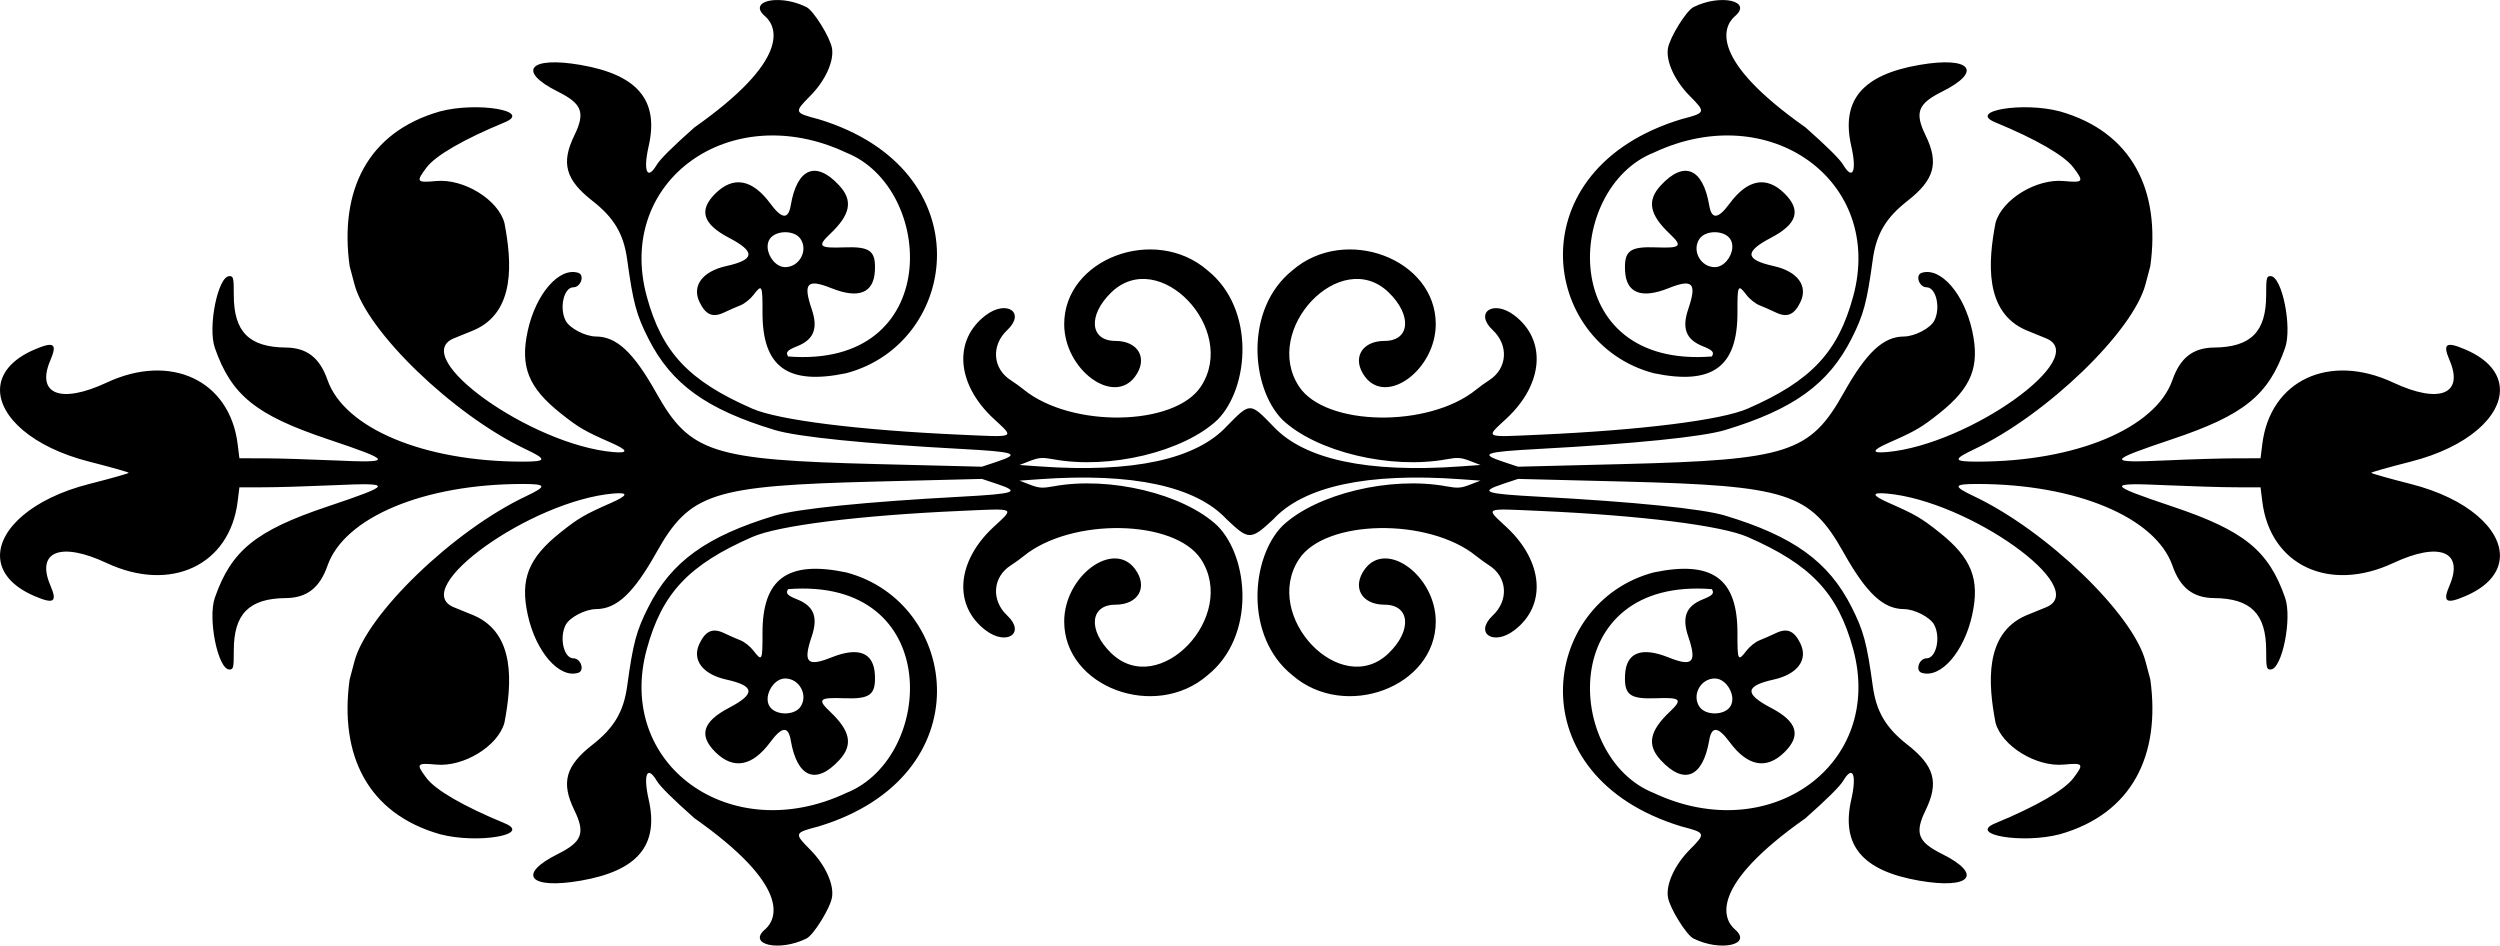 <?xml version="1.0" encoding="UTF-8"?>
<svg width="316.36mm" height="119.66mm" version="1.1" viewBox="0 0 1121 424" xmlns="http://www.w3.org/2000/svg">
<g transform="translate(105.15 365.61)">
<path d="m243.04-365.6c-6.532 0.112-10.26 3.062-4.961 7.418 5.181 4.696 11.314 19.336-31.836 49.693-9.752 8.647-15.439 14.291-16.916 16.791-4.276 7.239-6.166 2.828-3.607-8.42 4.664-20.504-4.915-31.939-30.473-36.373-23.044-3.998-28.792 2.731-10.229 11.975 10.882 5.418 12.365 9.371 7.367 19.627-6.051 12.418-3.986 19.878 8.125 29.346 9.702 7.584 13.984 14.818 15.561 26.285 2.677 19.466 4.112 24.799 9.551 35.539 10.28 20.298 25.962 31.632 56.619 40.918 10.169 3.08 40.628 6.172 83.611 8.49 24.498 1.321 26.794 2.143 16.014 5.731l-6.721 2.236-47.203-1.182c-73.856-1.851-83.725-5.032-98.775-31.838-10.244-18.246-17.767-25.3-27.045-25.359-4.835-0.031-11.864-3.691-13.623-7.092-2.965-5.734-0.828-14.98 3.463-14.98 3.34 0 5.199-5.525 2.182-6.482-8.503-2.699-19.036 9.39-22.654 25.998-3.491 16.021 0.257 25.445 14.693 36.943 8.073 6.43 10.756 7.997 22.641 13.225 7.675 3.376 8.02 4.825 1.002 4.211-36.864-3.228-92.074-42.671-71.414-51.02 2.756-1.114 6.814-2.77 9.02-3.68 18.687-8.15 16.939-30.71 13.6-48.084-2.864-10.465-18.278-19.911-30.604-18.756-8.824 0.827-9.16 0.352-4.295-6.082 4.075-5.389 16.623-12.638 35.082-20.266 12.385-5.118-12.353-9.284-29.029-4.889-32.623 9.291-45.203 35.635-40.566 69.359 0.747 2.756 1.706 6.364 2.129 8.018 5.418 21.169 44.276 58.667 76.785 74.098 9.739 4.623 9.514 5.587-1.301 5.586-44.281-4e-3 -79.976-14.95-87.545-36.656-3.46-9.921-9.248-14.42-18.668-14.506-16.466-0.15-23.336-7.06-23.336-23.471 0-7.84-0.165-8.559-1.969-8.559-5.145 0-9.778 22.867-6.523 32.197 7.394 21.197 18.379 30.093 50.48 40.875 29.658 9.962 29.861 10.784 2.363 9.543-10.888-0.491-24.754-0.9-30.814-0.91l-11.02-0.018-0.789-6.369c-3.551-28.597-30.012-41.013-58.74-27.562-20.648 9.667-31.777 5.23-25.225-10.057 3.197-7.458 1.61-8.516-7.144-4.764-10.377 4.448-15.274 10.881-15.441 17.768-0.298 12.275 14.438 25.993 39.979 32.488 9.754 2.481 17.734 4.736 17.734 5.012 0 0.276-7.981 2.531-17.734 5.012-25.54 6.496-40.276 20.213-39.979 32.488 0.167 6.886 5.065 13.32 15.441 17.768 8.754 3.752 10.341 2.694 7.144-4.764-6.553-15.287 4.577-19.724 25.225-10.057 28.728 13.45 55.19 1.035 58.74-27.562l0.789-6.369 11.02-0.018c6.061-0.01 19.927-0.419 30.814-0.91 27.498-1.241 27.295-0.419-2.363 9.543-32.102 10.782-43.087 19.678-50.48 40.875-3.255 9.33 1.379 32.197 6.523 32.197 1.804 0 1.969-0.718 1.969-8.559 0-16.411 6.87-23.321 23.336-23.471 9.419-0.086 15.208-4.585 18.668-14.506 7.569-21.706 43.264-36.652 87.545-36.656 10.815-9.9e-4 11.04 0.963 1.301 5.586-32.509 15.431-71.367 52.929-76.785 74.098-0.423 1.654-1.382 5.261-2.129 8.018-4.637 33.724 7.943 60.069 40.566 69.359 16.676 4.396 41.415 0.23 29.029-4.889-18.459-7.628-31.007-14.877-35.082-20.266-4.865-6.434-4.529-6.909 4.295-6.082 12.326 1.155 27.739-8.291 30.604-18.756 3.34-17.374 5.087-39.934-13.6-48.084-2.205-0.91-6.263-2.566-9.02-3.68-20.66-8.349 34.55-47.792 71.414-51.02 7.018-0.615 6.673 0.835-1.002 4.211-11.885 5.228-14.567 6.794-22.641 13.225-14.436 11.498-18.184 20.922-14.693 36.943 3.619 16.608 14.151 28.697 22.654 25.998 3.018-0.958 1.158-6.482-2.182-6.482-4.291 0-6.428-9.246-3.463-14.98 1.759-3.401 8.788-7.061 13.623-7.092 9.278-0.059 16.801-7.113 27.045-25.359 15.05-26.806 24.92-29.987 98.775-31.838l47.203-1.182 6.721 2.236c10.78 3.587 8.485 4.409-16.014 5.731-42.983 2.318-73.442 5.41-83.611 8.49-30.657 9.286-46.339 20.62-56.619 40.918-5.439 10.74-6.874 16.073-9.551 35.539-1.577 11.467-5.859 18.701-15.561 26.285-12.111 9.468-14.176 16.927-8.125 29.346 4.997 10.256 3.514 14.209-7.367 19.627-18.564 9.243-12.816 15.973 10.229 11.975 25.558-4.434 35.136-15.869 30.473-36.373-2.558-11.248-0.669-15.659 3.607-8.42 1.477 2.5 7.164 8.144 16.916 16.791 43.15 30.357 37.017 44.998 31.836 49.693-8.478 6.969 6.153 10.343 18.402 4.244 3.217-1.602 10.667-13.648 11.449-18.516 0.939-5.844-3.061-14.543-9.822-21.359-7.26-7.319-7.184-7.531 3.809-10.391 74.193-22.535 63.225-100.47 12.398-113.89-26.308-5.486-37.622 2.724-37.557 27.248 0.033 12.365-0.22 12.862-4.025 7.873-1.427-1.871-4.044-3.964-5.814-4.652-1.771-0.688-5.113-2.157-7.426-3.264-5.048-2.415-8.246-1.036-11.004 4.746-3.462 7.261 1.356 13.713 12.012 16.084 12.904 2.871 13.233 6.389 1.185 12.705-11.796 6.184-13.65 12.378-5.963 19.922 8.043 7.894 16.492 6.307 24.561-4.615 5.146-6.965 8.038-7.228 9.125-0.826 2.853 16.8 11.32 20.271 21.777 8.926 6.255-6.786 5.054-13.043-4.182-21.76-5.769-5.445-4.806-6.389 6.09-5.973 11.97 0.457 14.529-1.474 14.051-10.594-0.519-9.888-7.293-12.583-19.426-7.729-10.946 4.379-12.876 2.355-8.906-9.338 2.944-8.67 1.014-13.648-6.445-16.633-4.517-1.808-5.324-2.708-4.141-4.623 69.951-5.502 65.989 75.59 26.088 91.391-51.982 24.488-103.56-12.69-89.453-64.477 6.845-25.124 18.839-37.869 47.357-50.324 11.742-5.128 47.796-9.642 93.178-11.666 25.527-1.139 24.481-1.651 14.875 7.299-16.559 15.428-18.042 35.128-3.478 46.209 9.449 7.19 18.11 1.28 9.691-6.613-7.332-6.874-6.54-17.351 1.703-22.541 1.542-0.971 4.111-2.828 5.709-4.125 21.374-17.353 67.715-16.527 79.473 1.418 16.783 25.613-18.814 62.898-40.232 42.141-10.571-10.244-9.587-21.74 1.861-21.74 10.384 0 14.761-7.97 8.795-16.014-9.749-13.145-31.754 3.175-31.754 23.551 0 29.334 40.712 44.575 64.307 24.074 21.543-17.278 18.652-52.617 4.412-66.998-15.215-14.353-48.427-22.33-73.602-17.676-4.881 0.902-6.468 0.79-10.459-0.75l-4.703-1.816 9.02-0.645c41.753-2.988 70.156 3.128 83.984 18.086 9.595 9.06 10.589 9.493 20.686 0 13.828-14.958 42.231-21.074 83.984-18.086l9.02 0.645-4.703 1.816c-3.991 1.54-5.577 1.652-10.459 0.75-25.175-4.654-58.387 3.323-73.602 17.676-14.24 14.381-17.131 49.72 4.412 66.998 23.595 20.501 64.307 5.26 64.307-24.074 0-20.376-22.004-36.696-31.754-23.551-5.966 8.044-1.589 16.014 8.795 16.014 11.448 0 12.432 11.496 1.861 21.74-21.419 20.758-57.015-16.527-40.232-42.141 11.758-17.945 58.099-18.771 79.473-1.418 1.598 1.298 4.167 3.154 5.709 4.125 8.243 5.19 9.035 15.667 1.703 22.541-8.418 7.893 0.242 13.803 9.691 6.613 14.563-11.081 13.08-30.781-3.478-46.209-9.606-8.95-10.652-8.437 14.875-7.299 45.382 2.024 81.435 6.538 93.178 11.666 28.519 12.455 40.513 25.2 47.357 50.324 14.109 51.786-37.471 88.964-89.453 64.477-39.901-15.8-43.863-96.893 26.088-91.391 1.183 1.915 0.377 2.816-4.141 4.623-7.459 2.985-9.389 7.963-6.445 16.633 3.97 11.693 2.039 13.717-8.906 9.338-12.133-4.854-18.907-2.159-19.426 7.729-0.479 9.12 2.081 11.051 14.051 10.594 10.895-0.416 11.859 0.528 6.09 5.973-9.235 8.717-10.437 14.973-4.182 21.76 10.457 11.345 18.924 7.874 21.777-8.926 1.087-6.401 3.979-6.139 9.125 0.826 8.069 10.923 16.517 12.509 24.561 4.615 7.687-7.544 5.833-13.738-5.963-19.922-12.048-6.316-11.719-9.834 1.186-12.705 10.656-2.371 15.474-8.823 12.012-16.084-2.757-5.783-5.956-7.161-11.004-4.746-2.313 1.107-5.655 2.576-7.426 3.264s-4.387 2.781-5.814 4.652c-3.805 4.989-4.059 4.492-4.025-7.873 0.066-24.524-11.249-32.734-37.557-27.248-50.827 13.421-61.795 91.354 12.398 113.89 10.992 2.86 11.069 3.071 3.809 10.391-6.761 6.816-10.762 15.516-9.822 21.359 0.782 4.867 8.232 16.914 11.449 18.516 12.25 6.099 26.881 2.725 18.402-4.244-5.181-4.696-11.314-19.336 31.836-49.693 9.752-8.647 15.439-14.291 16.916-16.791 4.276-7.239 6.166-2.828 3.607 8.42-4.664 20.504 4.915 31.939 30.473 36.373 23.044 3.998 28.792-2.731 10.229-11.975-10.882-5.418-12.365-9.371-7.367-19.627 6.051-12.418 3.986-19.878-8.125-29.346-9.702-7.584-13.984-14.818-15.561-26.285-2.677-19.466-4.112-24.799-9.551-35.539-10.28-20.298-25.962-31.632-56.619-40.918-10.169-3.08-40.628-6.172-83.611-8.49-24.498-1.321-26.794-2.143-16.014-5.731l6.721-2.236 47.203 1.182c73.856 1.85 83.725 5.032 98.775 31.838 10.244 18.246 17.767 25.3 27.045 25.359 4.835 0.031 11.864 3.691 13.623 7.092 2.965 5.734 0.828 14.98-3.463 14.98-3.34 0-5.199 5.525-2.182 6.482 8.503 2.699 19.036-9.39 22.654-25.998 3.491-16.021-0.257-25.445-14.693-36.943-8.073-6.43-10.756-7.997-22.641-13.225-7.675-3.376-8.02-4.825-1.002-4.211 36.864 3.228 92.074 42.671 71.414 51.02-2.756 1.114-6.814 2.77-9.02 3.68-18.687 8.15-16.939 30.71-13.6 48.084 2.864 10.465 18.278 19.911 30.604 18.756 8.824-0.827 9.16-0.352 4.295 6.082-4.075 5.389-16.623 12.638-35.082 20.266-12.385 5.118 12.353 9.284 29.029 4.889 32.623-9.291 45.203-35.635 40.566-69.359-0.747-2.756-1.706-6.364-2.129-8.018-5.418-21.169-44.276-58.667-76.785-74.098-9.739-4.623-9.514-5.587 1.301-5.586 44.281 4e-3 79.976 14.95 87.545 36.656 3.46 9.921 9.248 14.42 18.668 14.506 16.466 0.15 23.336 7.06 23.336 23.471 0 7.84 0.165 8.559 1.969 8.559 5.145 0 9.778-22.867 6.523-32.197-7.394-21.197-18.379-30.093-50.48-40.875-29.658-9.962-29.861-10.784-2.363-9.543 10.888 0.491 24.754 0.9 30.814 0.91l11.02 0.018 0.789 6.369c3.551 28.597 30.012 41.013 58.74 27.562 20.648-9.667 31.777-5.23 25.225 10.057-3.197 7.458-1.61 8.516 7.144 4.764 10.376-4.448 15.274-10.881 15.441-17.768 0.298-12.275-14.438-25.993-39.979-32.488-9.754-2.481-17.734-4.736-17.734-5.012 0-0.276 7.981-2.531 17.734-5.012 25.54-6.496 40.276-20.213 39.979-32.488-0.167-6.886-5.065-13.32-15.441-17.768-8.754-3.752-10.341-2.694-7.144 4.764 6.553 15.287-4.577 19.724-25.225 10.057-28.728-13.45-55.19-1.035-58.74 27.562l-0.789 6.369-11.02 0.018c-6.061 0.01-19.927 0.419-30.814 0.91-27.498 1.241-27.295 0.419 2.363-9.543 32.102-10.782 43.087-19.678 50.48-40.875 3.255-9.33-1.379-32.197-6.523-32.197-1.804 0-1.969 0.718-1.969 8.559 0 16.411-6.87 23.321-23.336 23.471-9.419 0.086-15.208 4.585-18.668 14.506-7.569 21.706-43.264 36.652-87.545 36.656-10.815 1e-3 -11.04-0.963-1.301-5.586 32.509-15.431 71.367-52.929 76.785-74.098 0.423-1.654 1.382-5.261 2.129-8.018 4.637-33.724-7.943-60.069-40.566-69.359-16.676-4.396-41.415-0.23-29.029 4.889 18.459 7.628 31.007 14.877 35.082 20.266 4.865 6.434 4.529 6.909-4.295 6.082-12.326-1.155-27.739 8.291-30.604 18.756-3.34 17.374-5.087 39.934 13.6 48.084 2.205 0.91 6.263 2.566 9.02 3.68 20.66 8.349-34.55 47.792-71.414 51.02-7.018 0.615-6.673-0.835 1.002-4.211 11.885-5.228 14.567-6.794 22.641-13.225 14.436-11.498 18.184-20.922 14.693-36.943-3.619-16.608-14.151-28.697-22.654-25.998-3.018 0.958-1.158 6.482 2.182 6.482 4.291 0 6.428 9.246 3.463 14.98-1.759 3.401-8.788 7.061-13.623 7.092-9.278 0.059-16.801 7.113-27.045 25.359-15.05 26.806-24.92 29.987-98.775 31.838l-47.203 1.182-6.721-2.236c-10.78-3.587-8.485-4.409 16.014-5.731 42.983-2.318 73.442-5.41 83.611-8.49 30.657-9.286 46.339-20.62 56.619-40.918 5.439-10.74 6.874-16.073 9.551-35.539 1.577-11.467 5.859-18.701 15.561-26.285 12.111-9.468 14.176-16.927 8.125-29.346-4.997-10.256-3.514-14.209 7.367-19.627 18.564-9.243 12.816-15.973-10.229-11.975-25.558 4.434-35.136 15.869-30.473 36.373 2.558 11.248 0.669 15.659-3.607 8.42-1.477-2.5-7.164-8.144-16.916-16.791-43.15-30.357-37.017-44.998-31.836-49.693 8.478-6.969-6.153-10.343-18.402-4.244-3.217 1.602-10.667 13.648-11.449 18.516-0.939 5.844 3.061 14.543 9.822 21.359 7.26 7.319 7.184 7.531-3.809 10.391-74.193 22.535-63.225 100.47-12.398 113.89 26.308 5.486 37.622-2.724 37.557-27.248-0.033-12.365 0.22-12.862 4.025-7.873 1.427 1.871 4.044 3.964 5.814 4.652 1.771 0.688 5.113 2.157 7.426 3.264 5.048 2.415 8.246 1.036 11.004-4.746 3.462-7.261-1.356-13.713-12.012-16.084-12.904-2.871-13.233-6.389-1.186-12.705 11.796-6.184 13.65-12.378 5.963-19.922-8.043-7.894-16.492-6.307-24.561 4.615-5.146 6.965-8.038 7.228-9.125 0.826-2.853-16.8-11.32-20.271-21.777-8.926-6.255 6.786-5.054 13.043 4.182 21.76 5.769 5.445 4.806 6.389-6.09 5.973-11.97-0.457-14.529 1.474-14.051 10.594 0.519 9.888 7.293 12.583 19.426 7.729 10.946-4.379 12.876-2.355 8.906 9.338-2.944 8.67-1.014 13.648 6.445 16.633 4.517 1.808 5.324 2.708 4.141 4.623-69.951 5.502-65.989-75.59-26.088-91.391 51.982-24.488 103.56 12.69 89.453 64.477-6.845 25.124-18.839 37.869-47.357 50.324-11.742 5.128-47.796 9.642-93.178 11.666-25.527 1.139-24.481 1.651-14.875-7.299 16.559-15.428 18.042-35.128 3.478-46.209-9.449-7.19-18.11-1.28-9.691 6.613 7.332 6.874 6.54 17.351-1.703 22.541-1.542 0.971-4.111 2.828-5.709 4.125-21.374 17.353-67.715 16.527-79.473-1.418-16.783-25.613 18.814-62.898 40.232-42.141 10.571 10.244 9.587 21.74-1.861 21.74-10.384 0-14.761 7.97-8.795 16.014 9.749 13.145 31.754-3.175 31.754-23.551 0-29.334-40.712-44.575-64.307-24.074-21.543 17.278-18.652 52.617-4.412 66.998 15.215 14.353 48.427 22.33 73.602 17.676 4.881-0.902 6.468-0.79 10.459 0.75l4.703 1.816-9.02 0.645c-41.753 2.988-70.156-3.128-83.984-18.086-10.397-10.662-10.189-10.695-20.686 0-13.828 14.958-42.231 21.074-83.984 18.086l-9.02-0.645 4.703-1.816c3.991-1.54 5.577-1.652 10.459-0.75 25.175 4.654 58.387-3.323 73.602-17.676 14.24-14.381 17.131-49.72-4.412-66.998-23.595-20.501-64.307-5.26-64.307 24.074 0 20.376 22.004 36.696 31.754 23.551 5.966-8.044 1.589-16.014-8.795-16.014-11.448 0-12.432-11.496-1.861-21.74 21.419-20.758 57.015 16.527 40.232 42.141-11.758 17.945-58.099 18.771-79.473 1.418-1.598-1.298-4.167-3.154-5.709-4.125-8.243-5.19-9.035-15.667-1.703-22.541 8.418-7.893-0.242-13.803-9.691-6.613-14.563 11.081-13.08 30.781 3.478 46.209 9.606 8.95 10.652 8.437-14.875 7.299-45.382-2.024-81.435-6.538-93.178-11.666-28.519-12.455-40.513-25.2-47.357-50.324-14.109-51.786 37.471-88.964 89.453-64.477 39.901 15.8 43.863 96.892-26.088 91.391-1.183-1.915-0.377-2.816 4.141-4.623 7.459-2.985 9.389-7.963 6.445-16.633-3.97-11.693-2.039-13.717 8.906-9.338 12.133 4.854 18.907 2.159 19.426-7.729 0.479-9.12-2.081-11.051-14.051-10.594-10.895 0.416-11.859-0.528-6.09-5.973 9.235-8.717 10.437-14.973 4.182-21.76-10.457-11.345-18.924-7.874-21.777 8.926-1.087 6.401-3.979 6.139-9.125-0.826-8.069-10.923-16.517-12.509-24.561-4.615-7.687 7.544-5.833 13.738 5.963 19.922 12.048 6.316 11.719 9.834-1.185 12.705-10.656 2.371-15.474 8.823-12.012 16.084 2.757 5.783 5.956 7.161 11.004 4.746 2.313-1.107 5.655-2.576 7.426-3.264 1.771-0.688 4.387-2.781 5.814-4.652 3.805-4.989 4.059-4.492 4.025 7.873-0.066 24.524 11.249 32.734 37.557 27.248 50.827-13.421 61.795-91.354-12.398-113.89-10.992-2.86-11.069-3.071-3.809-10.391 6.761-6.816 10.762-15.516 9.822-21.359-0.782-4.867-8.232-16.914-11.449-18.516-4.594-2.287-9.522-3.241-13.441-3.174zm3.797 104.11c2.755-0.027 5.521 0.937 6.902 2.91 3.63 5.183-0.376 12.715-6.781 12.75-4.088 0.022-7.641-4.561-7.898-8.746-0.086-1.395 0.195-2.746 0.943-3.867 1.335-2 4.079-3.019 6.834-3.047zm417.01 0c2.755 0.027 5.498 1.047 6.834 3.047 0.749 1.121 1.029 2.472 0.943 3.867-0.258 4.185-3.811 8.768-7.898 8.746-6.405-0.035-10.411-7.567-6.781-12.75 1.382-1.973 4.148-2.938 6.902-2.91zm-416.89 200.11c6.405 0.035 10.411 7.567 6.781 12.75-2.764 3.946-11.065 3.864-13.736-0.137-0.749-1.121-1.029-2.472-0.943-3.867 0.258-4.185 3.811-8.768 7.898-8.746zm416.77 0c4.088-0.022 7.641 4.561 7.898 8.746 0.086 1.395-0.195 2.746-0.943 3.867-2.671 4-10.973 4.082-13.736 0.137-3.63-5.183 0.376-12.715 6.781-12.75z"/>
</g>
</svg>
